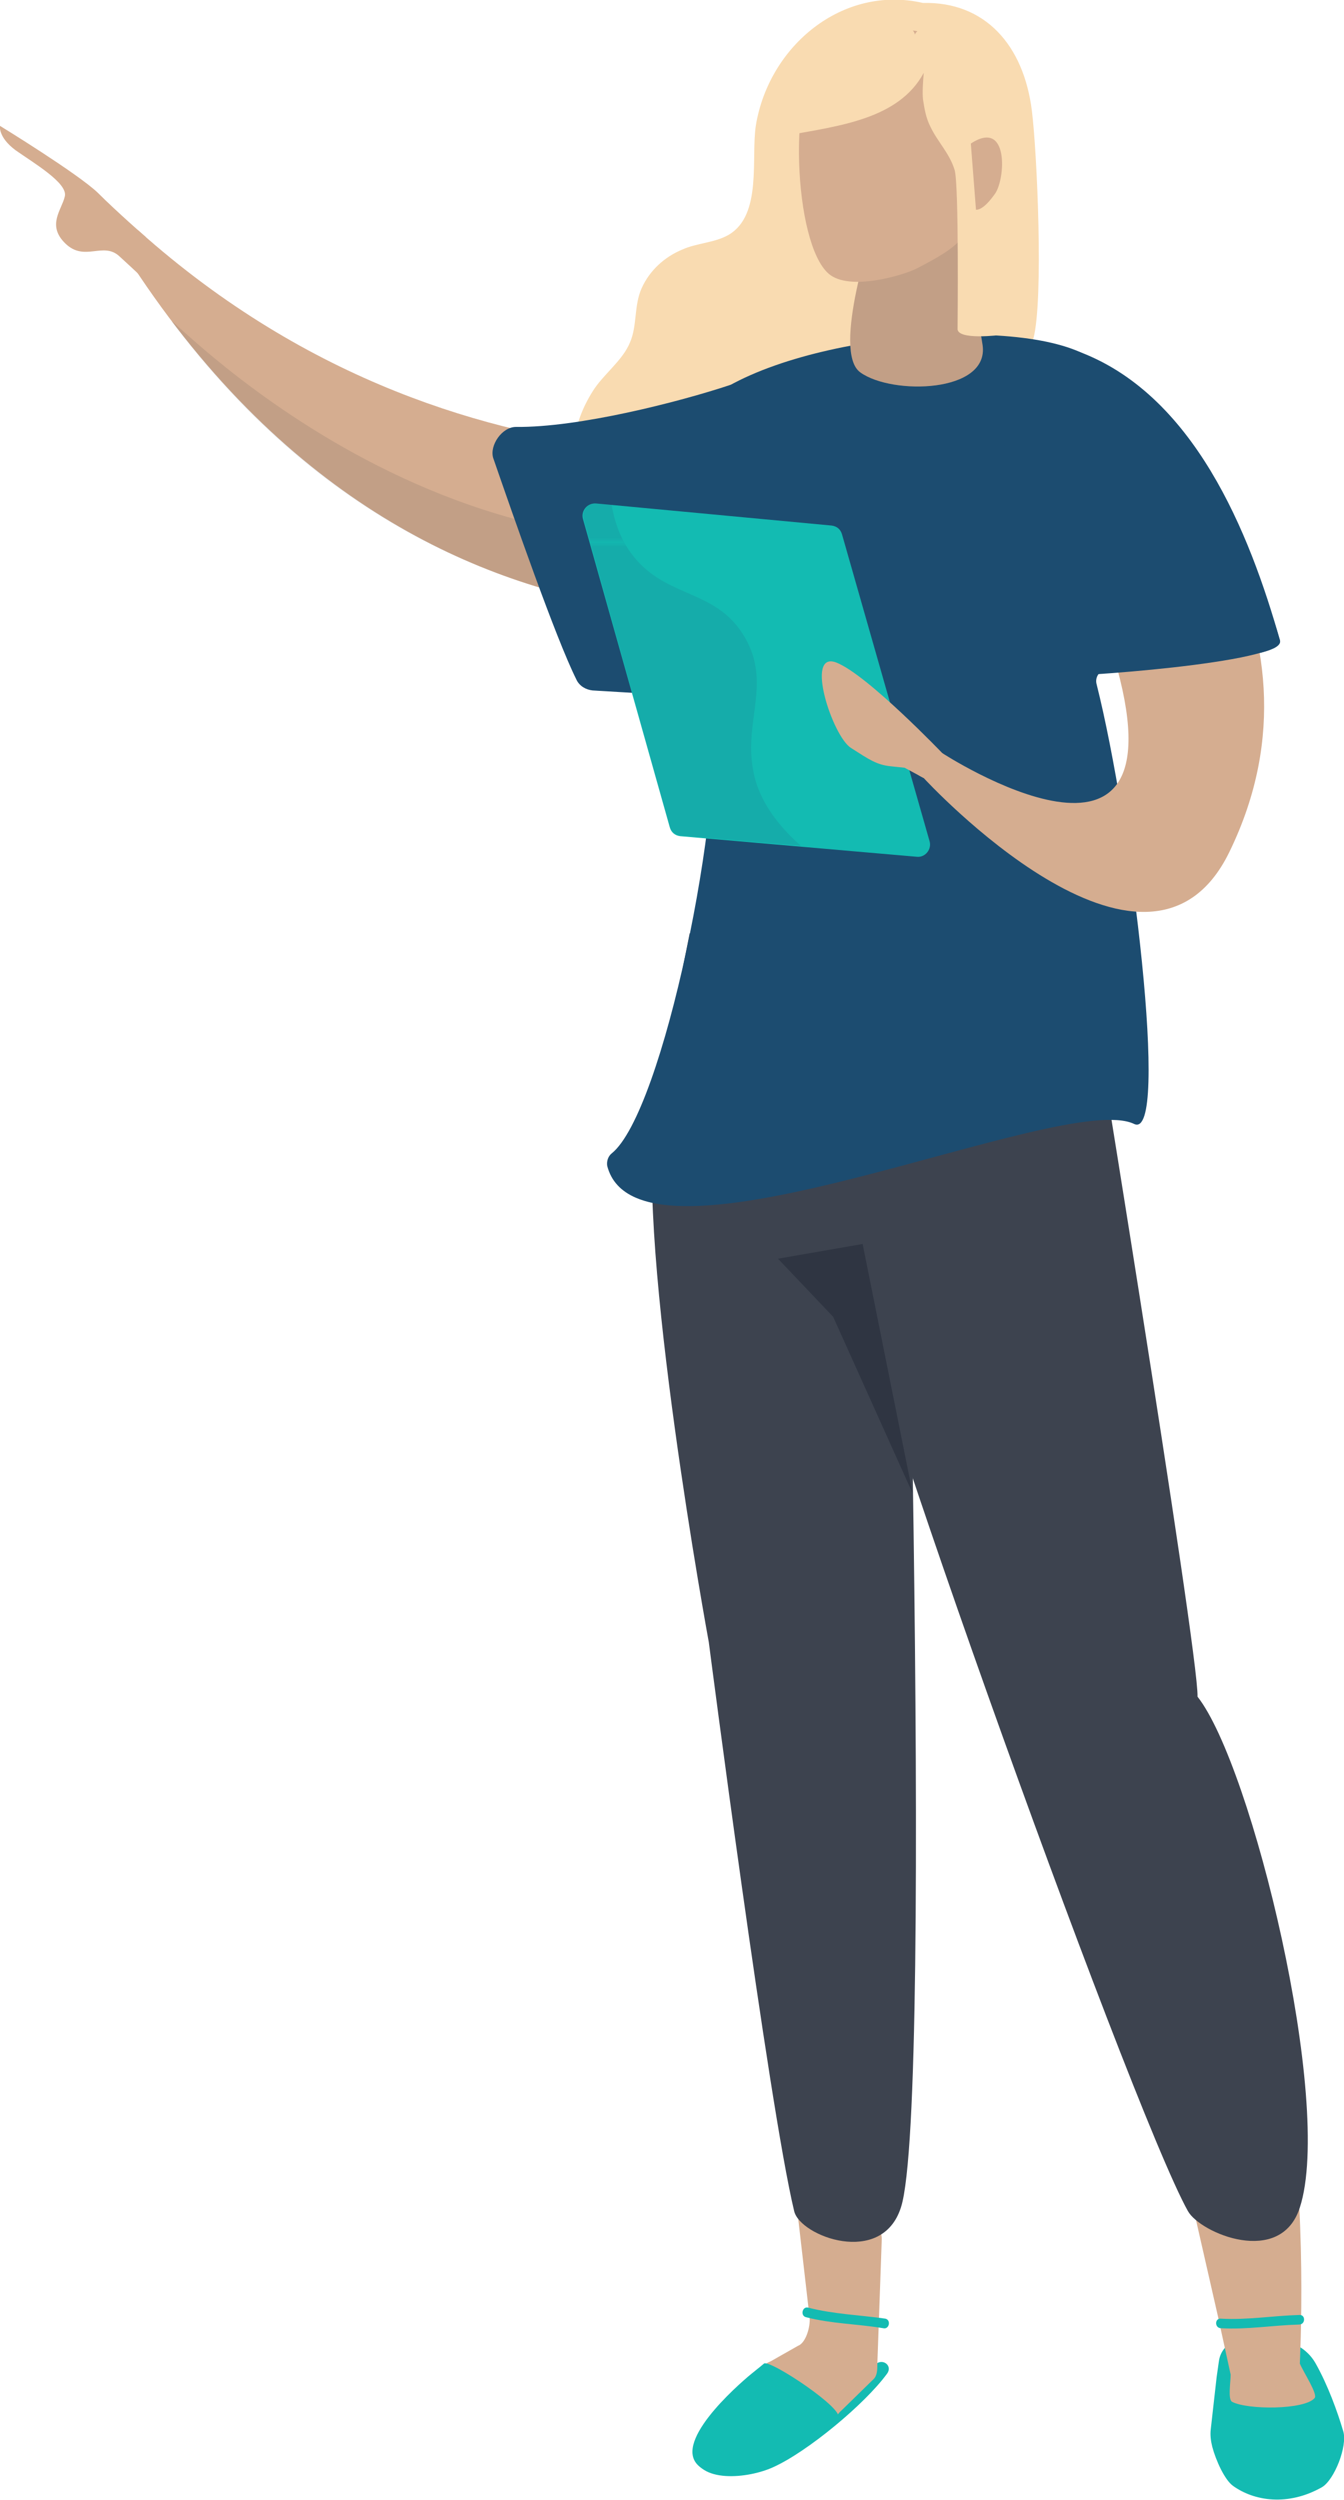 <!-- Generator: Adobe Illustrator 25.2.3, SVG Export Plug-In  -->
<svg version="1.1" xmlns="http://www.w3.org/2000/svg" xmlns:xlink="http://www.w3.org/1999/xlink" x="0px" y="0px" width="182.6px"
	 height="339.6px" viewBox="0 0 182.6 339.6" style="overflow:visible;enable-background:new 0 0 182.6 339.6;"
	 xml:space="preserve">
<style type="text/css">
	.st0{fill:none;}
	.st1{fill:#25225F;}
	.st2{fill:#D5AD90;}
	.st3{opacity:0.1;fill:#1A2230;}
	.st4{fill:#F9DBB1;}
	.st5{fill:#13BBB2;}
	.st6{fill:#3D434F;}
	.st7{opacity:0.4;fill:#1A2230;}
	.st8{fill:#1C4C70;}
	.st9{opacity:0.1;fill:url(#SVGID_1_);}
	.st10{opacity:0.1;fill:url(#SVGID_2_);}
</style>
<defs>
	
		<pattern  x="-3343.8" y="3515.4" width="81.3" height="81.3" patternUnits="userSpaceOnUse" id="New_Pattern_Swatch_9" viewBox="0 -81.3 81.3 81.3" style="overflow:visible;">
		<g>
			<rect y="-81.3" class="st0" width="81.3" height="81.3"/>
			<rect x="0" y="-81.3" class="st1" width="81.3" height="81.3"/>
		</g>
	</pattern>
</defs>
<g>
	<path class="st2" d="M19.8,32.2c0,0-3.9-3.4-6.5-6C10.6,23.6,0,17.1,0,17.1s-0.3,1.5,2.1,3.3c2.4,1.7,7.2,4.5,6.7,6.3
		c-0.4,1.8-2.5,3.9,0.1,6.4c2.6,2.5,5.1-0.3,7.3,1.7c2.2,2,4.5,4.2,4.5,4.2L19.8,32.2z"/>
	<path class="st2" d="M122.2,80.8c0,0-62,19.9-104.3-44.9c0,0-0.4-5.8,1-4.5c46,41.1,98.6,28.1,99.5,29
		C121.7,63.8,126.1,74.1,122.2,80.8z"/>
	<path class="st3" d="M23.5,43.9c26.6,35.3,59.2,39.5,75.5,39.8l-1,3.6c5.7-0.5,10.1-1,10.2-0.9c0,0,2.7-11.2,6.2-16.7
		C62.1,86.6,20.5,39.9,23.5,43.9z"/>
	<path class="st4" d="M140.2,15.1c-1.1-9-6.4-14.9-14.8-14.7c-10.9-2.5-20.9,5.8-22.7,16.6c-0.7,4.4,0.9,12.2-3.7,14.9
		c-1.9,1.1-4.3,1.1-6.3,2c-2.4,1-4.4,2.8-5.5,5.2c-1.1,2.4-0.6,5.1-1.6,7.4c-1,2.5-3.7,4.4-5.1,6.7c-2.7,4.3-3.8,9.8-0.9,14.4
		c2.6,4.2,7.4,6.1,12.1,4.4c2.3-0.8,4.1-2.5,6.3-3.6c2.9-1.4,6.2-1.4,9.2-2.5c2.9-1.1,5.4-2.9,7.5-5.3c0.2,1.1,0.6,2.1,1.3,3
		c3.3,4.1,12.9,9,16.3,5.8c3.8-3.8,5.8-9,6.5-14.2c0.7-6,0-3.4,1.6-9.2C141.8,40.7,140.9,20.7,140.2,15.1z M111.9,31.6
		c-0.8,0-1.2-7.7-0.8-11.8c0.6-5.9,4.3-10.6,9.7-11c0.9,0.5,2.1,0.7,3.3,0.4c0.1,0,0.2,0,0.3-0.1c0.2,0,0.4,0.1,0.6,0.1
		c1.1,0.3,2,0.2,2.7-0.2c4.7,1.3,5.7,8.3,5.1,12.9c-0.3,2.7-0.9,5.5-1.7,8.2c-1.8-1.5-4.7-1.6-6.2,0.9c-2.3-1-5.8-0.2-6.7,2.9
		c-0.1,0.2-0.1,0.5-0.2,0.7C116.7,32.9,114.6,31.7,111.9,31.6z"/>
	<path class="st5" d="M165.3,322.9l-0.8,7.1c-0.1,0.8,0,1.6,0.2,2.4c0.5,1.9,1.7,4.5,2.8,5.3c2.9,2.1,7.5,2.8,12.1,0.2
		c1.7-1,3.5-5.6,2.9-7.6c-0.8-2.7-2.1-6.3-3.8-9.3c-1.1-1.9-3.2-3.1-5.4-3.1h-4.6c-1.6,0-2.9,1.3-3.1,2.9L165.3,322.9z"/>
	<path class="st5" d="M118.8,321.4c-1.9,2.5-6.2,6.7-8.8,8.3c-2,1.2-10.5,5.8-11.3,0.8c-0.2-1.4-4.8,1.3-4.6,2.7
		c0.7,4.3,7.6,3.5,10.9,2c4.7-2.1,12.5-8.6,15.5-12.7C121.4,321.3,119.7,320.2,118.8,321.4z"/>
	<path class="st2" d="M159.6,288.9l5.9,25.9l1.7,7.8c0,1-0.4,3.4,0.2,3.7c2.1,1.1,9.8,1.1,11.2-0.5c0.5-0.5-1.5-3.5-2-4.7
		c0,0,1.1-22.1-1.8-36.5C172.3,271.9,159.6,288.9,159.6,288.9z"/>
	<path class="st2" d="M108.4,301l1.6,13.9c0.1,1.2-0.5,3.4-1.6,3.8l-3.7,2.1c-0.5,0.2-1,0.5-1.3,1l-1.7,2.4c-1.2,1.7,0,4.1,2.1,4.1
		l9.1,0.3c0.7,0,0.9-0.7,1.4-1.1l4.4-4.3c0.5-0.5,0.5-1.3,0.5-2.1l0.6-16.9c0-1-0.5-1.8-1.3-2.3l-6.2-3.4
		C110.4,297.4,108.2,298.9,108.4,301z"/>
	<path class="st6" d="M162.7,230.5c7.4,9.4,18.5,55.2,13.9,69.4c-2.6,8.1-13.5,3.5-15.2,0.5c-8-14.3-49.3-129.7-45.9-129.8l-1-43.3
		H147C147,127.3,162.9,224.6,162.7,230.5z"/>
	<path class="st6" d="M122.4,299.9c-2.6,8.1-13.7,3.9-14.5,0.5c-3.5-14.6-11.6-77.3-11.6-77.3s-9.9-53.8-7.3-71.6
		c0.8-5.2,4.7-24.7,4.7-24.7h28.7C122.4,126.9,127,285.8,122.4,299.9z"/>
	<polygon class="st7" points="124,202.9 113.2,178.9 105.7,171 117.2,169 	"/>
	<path class="st8" d="M173.9,87c-4.1-14.5-13.8-27.2-24.4-37.4c-7.4-7.1-40.7-4.7-53.1,4.5c-2.8,2.1-4.9,39.2-1.2,39.2
		c0.9,0,1.6,0.7,1.7,1.5c1.6,15-6.8,56.3-13.8,61.9c-0.5,0.4-0.7,1.1-0.6,1.7c4.3,16.6,61.9-10.4,71.6-5.7c4.9,2.3-0.4-41-5.1-59.7
		c-0.3-1,0.4-2,1.5-2.1C157,90.1,174.6,89.7,173.9,87z"/>
	<path class="st5" d="M103.8,321.1c-0.7,0.6-1.5,1.2-2.2,1.8c-2.8,2.4-11.4,10.4-5.5,12.8c3.1,1.2,10.7-2.6,14.1-4.6
		c1.1-0.7,2.1-1.4,2.9-2c0,0,0,0,0,0c0.3-0.2,0.5-0.4,0.7-0.6C115.1,327.5,104.6,320.5,103.8,321.1z"/>
	<path class="st5" d="M120.3,315c-3.5-0.5-7-0.6-10.5-1.5c-0.8-0.2-1.1,1.1-0.3,1.3c3.5,0.9,6.9,0.9,10.5,1.5
		C120.8,316.5,121.1,315.2,120.3,315z"/>
	<path class="st5" d="M176.5,314.5c-3.6,0.1-7,0.7-10.6,0.5c-0.9-0.1-0.9,1.3,0,1.3c3.6,0.2,7-0.4,10.6-0.5
		C177.4,315.8,177.4,314.4,176.5,314.5z"/>
	<path class="st2" d="M130.3,22.8c-0.1,7.2,2.2,17.6,3.2,24.1c0.9,6.5-12.3,6.8-16.6,3.7c-4-2.8,1.9-20.1,1.9-20.1
		C122.5,26.7,126.4,26.8,130.3,22.8z"/>
	<path class="st3" d="M130.3,22.8c-0.1,7.2,2.2,17.6,3.2,24.1c0.9,6.5-12.3,6.8-16.6,3.7c-4-2.8,1.9-20.1,1.9-20.1
		C122.5,26.7,126.4,26.8,130.3,22.8z"/>
	<g>
		<path class="st2" d="M133.5,25.5c1.2-5.3-0.9-20.2-9.1-21.3c-5.4-0.8-8.9-1-12.5,2.4c-5,4.7-4.1,26.5,0.7,30.6
			c2.8,2.4,10.1,0.2,11.9-0.7C130.5,33.4,132,32.2,133.5,25.5z"/>
	</g>
	<path class="st4" d="M135.1,22.4c0.1-0.2,0.2-0.4,0.2-0.6c0.2-5.3-0.3-10.2-3-14.8c-0.4-0.6-1.2-0.7-1.8-0.3
		c-0.4-0.3-0.8-0.4-1.2-0.3c0,0,0,0,0,0c-0.1-0.3-0.3-0.7-0.4-1.1c-0.3-0.7-1-0.9-1.6-0.8c-0.3-0.2-0.6-0.3-1-0.3
		c-0.6-0.4-1.7-0.3-2,0.5c-0.1-0.6-0.7-1-1.2-1c-1.3-1.8-4.2-1.7-6.2-1.2c-1.3,0.3-2.4,0.9-3.5,1.6c-3.1,0.2-7.3,6-8.5,7.7
		c-0.5,0.7-0.2,1.6,0.3,2c0,0-0.1,0.1-0.1,0.1c-0.5,0.5-0.4,1.2,0,1.6c-0.2,0.2-0.4,0.4-0.5,0.7c-0.9,1.1,0.3,2.6,1.5,2.1
		c0.2,0.1,0.5,0.2,0.8,0.1c7.1-1.3,15.2-2.2,18.6-8.5c-0.1,1.3-0.2,2.6-0.1,3.6c0.2,1.3,0.4,2.5,1,3.7c1,2.1,2.6,3.6,3.3,5.9
		c0.6,2,0.4,21.1,0.4,21.5c-0.2,1.7,5.9,0.9,5.9,0.9C137.3,42.1,135,26,135.1,22.4z"/>
	<path class="st2" d="M131.9,19.5c5.2-3.4,4.7,4.8,3.3,6.8c-0.5,0.7-1.6,2.2-2.6,2.2L131.9,19.5z"/>
	<path class="st2" d="M155.1,58.7l-3.8,30.4c10.5,35.2-23.3,13.2-23.3,13.2c-0.1,3.1-5.7,1.8-2.5,3.4c0,0,30.3,33,41.5,10.1
		C182.5,84.1,155.1,58.7,155.1,58.7z"/>
	<path class="st8" d="M173.9,87c-4.1-14.5-11.7-33.7-27.8-39.4c-20.2,4.9-3,48.1-2.6,44.2C144.4,92.1,174.7,90.1,173.9,87z"/>
	<path class="st8" d="M99.2,52.3c-6.9,2.3-20.6,5.8-29.1,5.7c-1.9,0-3.6,2.5-3.1,4.2c2.7,7.8,8.5,24.5,11.3,30.1
		c0.4,0.9,1.3,1.4,2.2,1.5l15,0.9c1.4,0.1,2.7-1,2.8-2.4l4.3-37.1C103,53.3,101.1,51.7,99.2,52.3z"/>
	<g>
		<path class="st5" d="M81,68.4l32,3c0.7,0.1,1.2,0.5,1.4,1.2l11.9,41.7c0.3,1.1-0.6,2.2-1.7,2.1l-32.2-2.8
			c-0.7-0.1-1.2-0.5-1.4-1.2L79.2,70.5C78.9,69.4,79.8,68.3,81,68.4z"/>
		<pattern  id="SVGID_1_" xlink:href="#New_Pattern_Swatch_9" patternTransform="matrix(-0.693 0 0 0.693 -9021.197 1274.723)">
		</pattern>
		<path class="st9" d="M102.3,104.5c-1.2-6.6,2.5-11.7-1.1-17.9c-3.7-6.4-10.1-5.3-14.7-10.5c-1.5-1.7-2.8-4-3.4-7.5L81,68.4
			c-1.1-0.1-2,1-1.7,2.1l11.7,41.8c0.2,0.7,0.8,1.1,1.4,1.2l16.4,1.4C104.6,111.2,102.8,107.6,102.3,104.5z"/>
	</g>
	<path class="st2" d="M128.3,102.6c0,0-10.5-11-14.7-12.6c-4.3-1.6-0.5,10,2,11.6c2.5,1.6,3.5,2.3,5.4,2.5c1.9,0.2,1.9,0.2,1.9,0.2
		l2.6,1.4C125.5,105.7,128.7,105.3,128.3,102.6z"/>
</g>
</svg>
